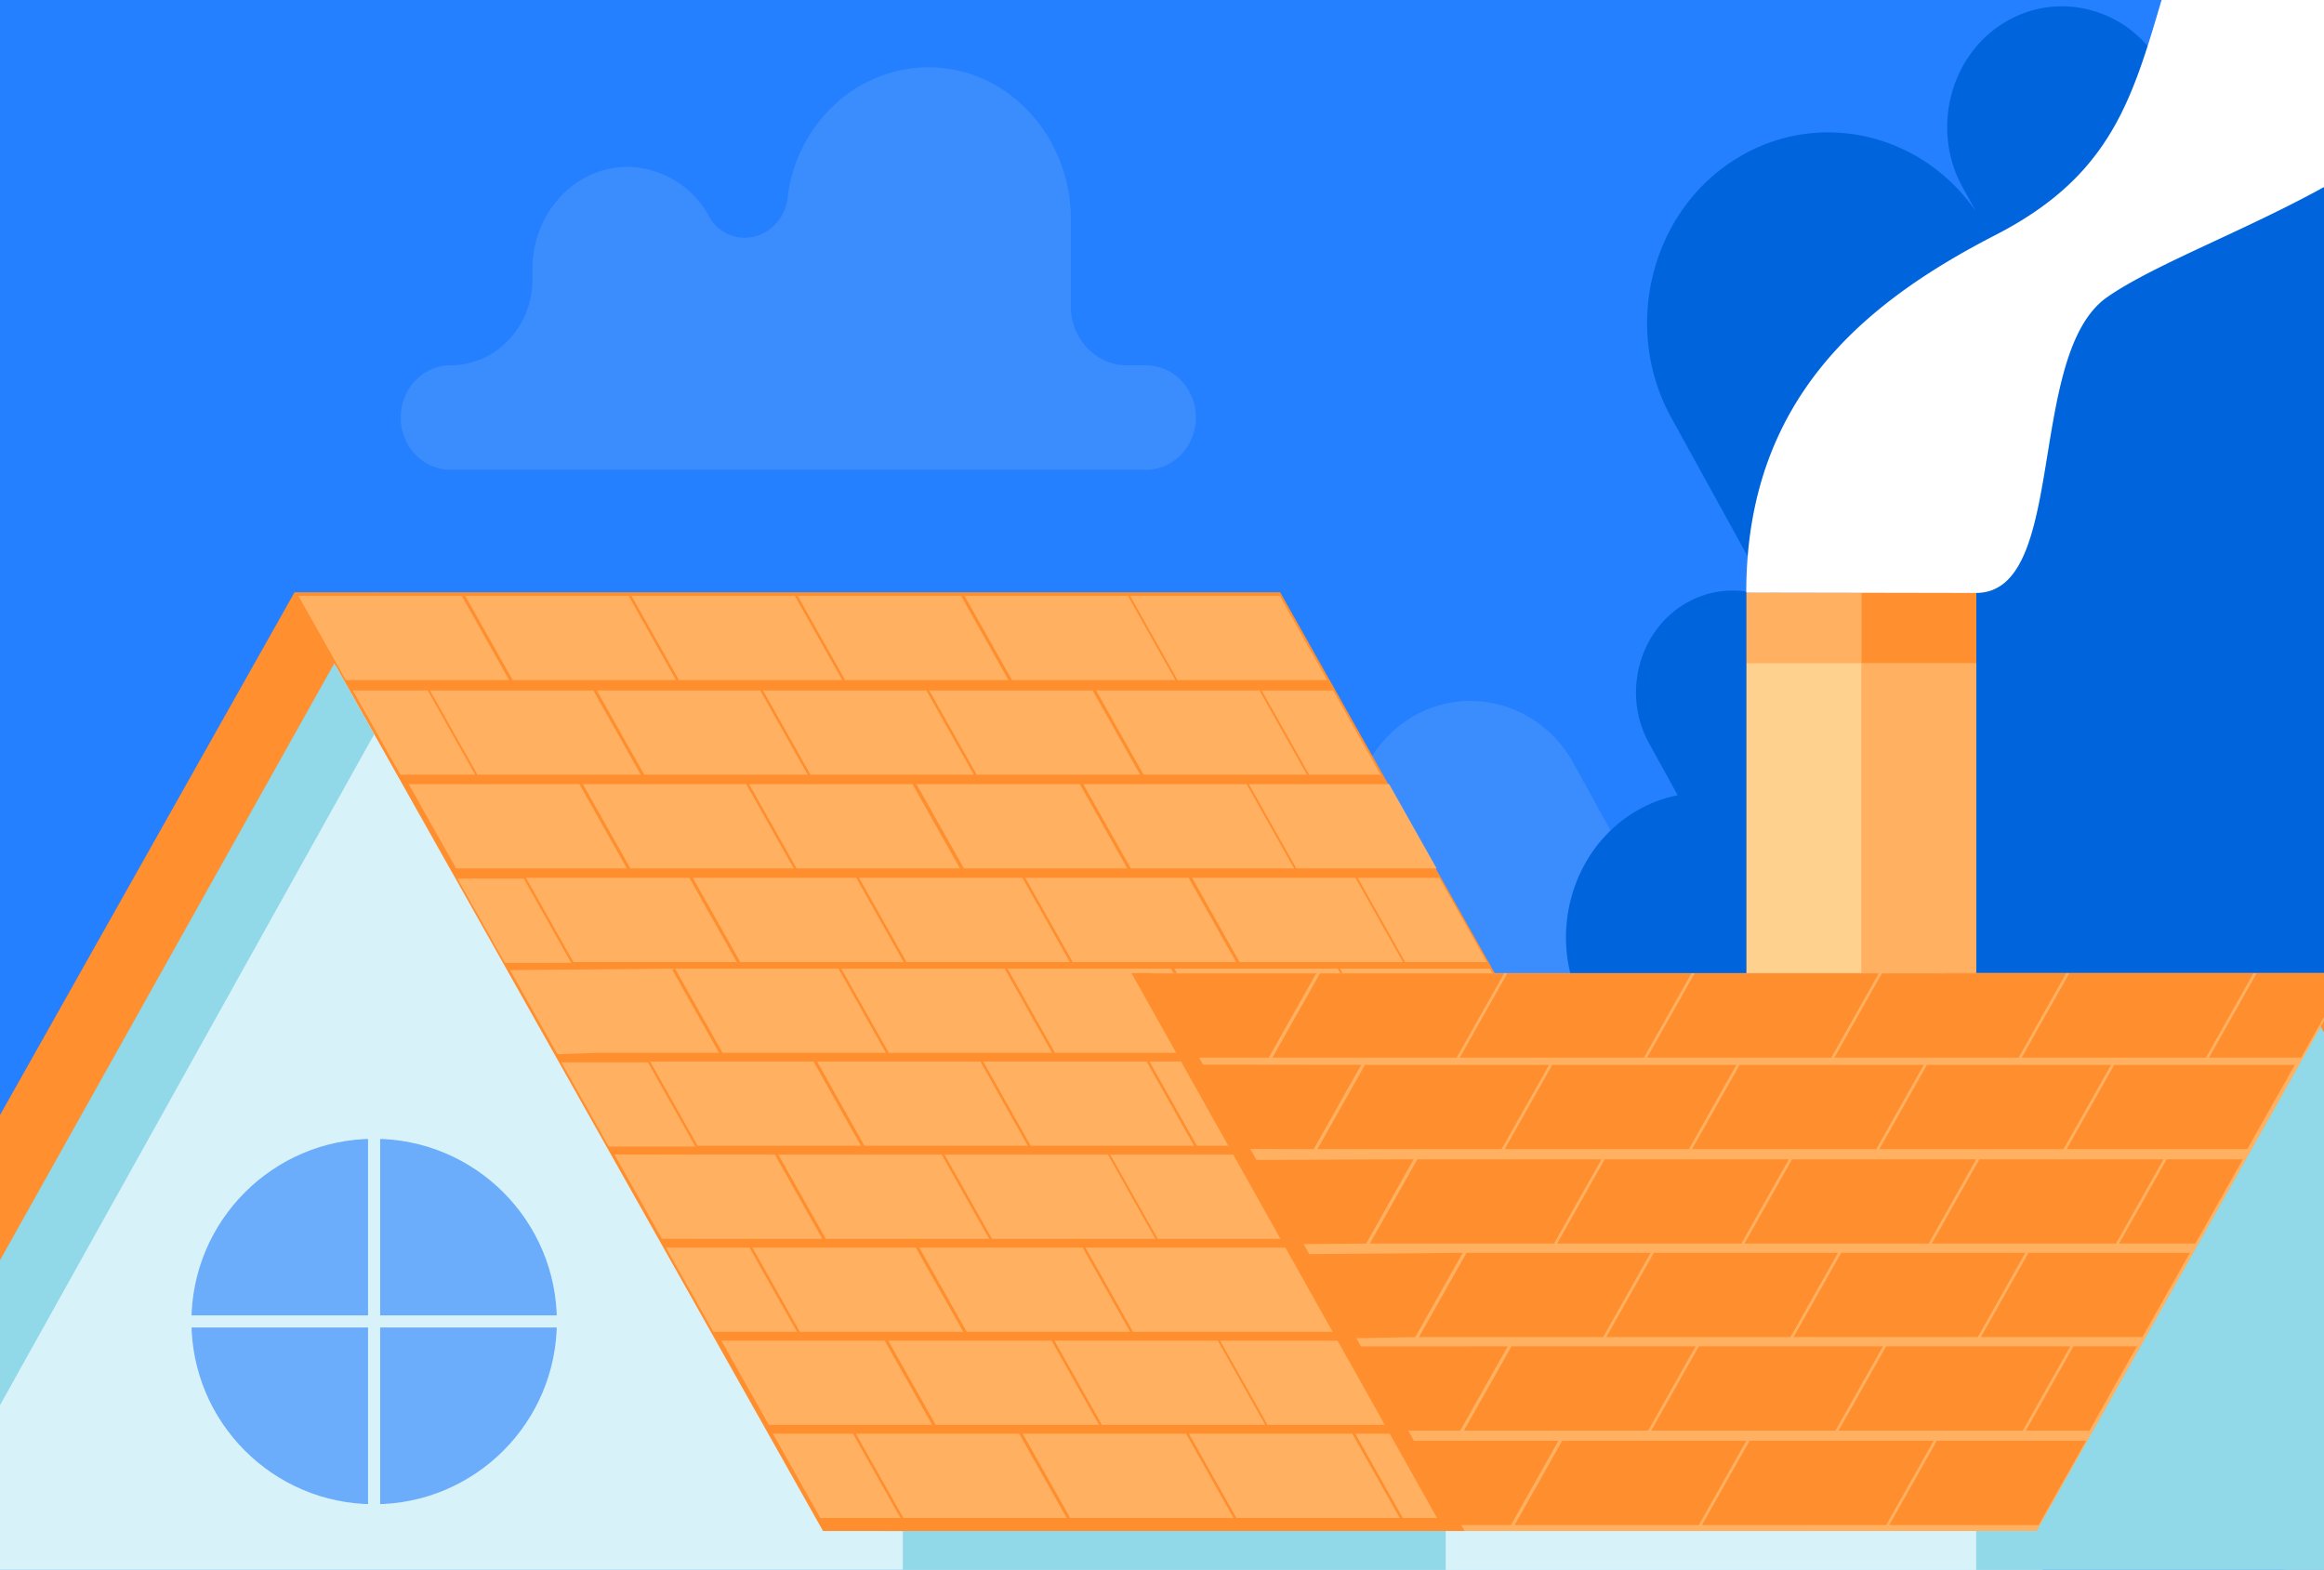 <svg xmlns="http://www.w3.org/2000/svg" xmlns:xlink="http://www.w3.org/1999/xlink" width="900" height="608" viewBox="0 0 900 608">
  <rect x="0" y="0" width="900" height="608" fill="#333333" stroke="none"/>
  <defs>
    <clipPath id="clip-how-roof-type-impacts-insurance_card-image">
      <rect width="900" height="608"/>
    </clipPath>
  </defs>
  <g id="how-roof-type-impacts-insurance_card-image" clip-path="url(#clip-how-roof-type-impacts-insurance_card-image)">
    <rect width="900" height="608" fill="#fff"/>
    <g id="hero-how-roof-type-impacts-insurance" transform="translate(-767.223 -189.836)">
      <rect id="Rectangle_2440" data-name="Rectangle 2440" width="1669" height="800" transform="translate(0.223 -0.164)" fill="#2480fe"/>
      <path id="Path_87882" data-name="Path 87882" d="M1025.866,636.415c-18.454,11.163-24.83,36.12-14.177,55.455l11.476,20.865a53.325,53.325,0,0,0-13.91,4.857h301.318c8.3-10.433,11.476-21.4,5.379-32.457l-51.537-39.3c12.878-.522-7.4-11.743-.51-24.238l55.131-100.072c10.653-19.335,4.277-44.292-14.177-55.455s-42.264-4.474-52.917,14.861l-1.588,2.875L1216.3,421.989c-12.624-22.917-40.861-30.846-62.735-17.62h0c-21.874,13.238-29.443,42.82-16.808,65.737l5.39,9.784c-21.387-31.3-62.654-41.163-95.053-21.538h0c-34.5,20.865-46.437,67.534-26.511,103.7l39.818,72.263A37.094,37.094,0,0,0,1025.866,636.415Z" transform="translate(160.221 63.349)" fill="#3b8dfe"/>
      <path id="Path_87883" data-name="Path 87883" d="M1480.587,226.887a37.476,37.476,0,0,0-30.139,19.579l-1.542,2.794L1415.812,189.2c-12.253-22.256-39.656-29.942-60.892-17.1h0c-21.236,12.844-28.574,41.557-16.31,63.813l5.228,9.494c-20.761-30.359-60.822-39.945-92.294-20.865h0c-33.489,20.263-45.069,65.552-25.734,100.652l38.647,70.154a36.051,36.051,0,0,0-33.535,2.029c-17.909,10.838-24.1,35.065-13.759,53.832l11.14,20.216a51.365,51.365,0,0,0-16.576,6.41c-25.5,15.406-34.266,49.845-19.567,76.506l45.208,82.012a57.241,57.241,0,0,0-20.865,43.33,67.369,67.369,0,0,0,4.637,24c.73,1.716,1.542,3.408,2.457,5.077l4.092,7.419c11.2,16.762,29.733,27.739,50.737,27.739h87.994l-19.347-35.112c20.865-16.831,27.287-47.863,13.771-72.4l-40.224-72.866c.464-.255.939-.475,1.391-.742,12.925-7.824,19.706-22.616,18.617-37.291a68.867,68.867,0,0,0,53.323,17.712,24.065,24.065,0,0,0,2.956,2.145l24.841,15.069a23.74,23.74,0,0,0,32.538-8.23q.313-.533.6-1.078l25.7-46.622ZM1439.2,417.828l-8.381-15.208a36.944,36.944,0,0,0,20.981-7.674Z" transform="translate(188.636 26.405)" fill="#0064dc"/>
      <path id="Path_87884" data-name="Path 87884" d="M959.5,135.568v-4.141c0-21.661,16.687-39.82,37.354-39.414a36.4,36.4,0,0,1,30.979,19.083,15.733,15.733,0,0,0,23.509,5.075l.264-.2a17.742,17.742,0,0,0,6.7-12.059c3.461-28.97,27.406-51.27,56.173-50.448,29.995.863,53.524,27.406,53.524,58.873v33.72c0,12.587,9.734,22.788,21.742,22.788h7.369c10.658,0,19.286,9.054,19.286,20.22h0c0,11.166-8.638,20.22-19.286,20.22H927.756c-10.658,0-19.286-9.054-19.286-20.22h0c0-11.166,8.638-20.22,19.286-20.22h0C945.286,168.831,959.5,153.94,959.5,135.568Z" transform="translate(13.932 162.473)" fill="#3b8dfe"/>
      <path id="Path_87885" data-name="Path 87885" d="M859.725,80.617h0c0-23.508-17.388-43.423-39.748-44.629-24.169-1.3-44.153,18.86-44.153,43.9h0c0,11.592-9,21.062-20.1,21.062H735.936c-9.436,0-17.086,8.022-17.086,17.9h0c0,9.888,7.651,17.9,17.086,17.9H879.13c9.436,0,17.086-8.022,17.086-17.9h0c0-9.888-7.651-17.9-17.086-17.9h0C868.419,100.926,859.725,91.849,859.725,80.617Z" transform="translate(114.428 5.719)" fill="#3b8dfe"/>
      <rect id="Rectangle_2441" data-name="Rectangle 2441" width="190.593" height="387.179" transform="translate(1478.63 381.754)" fill="#0064dc"/>
      <path id="Path_87886" data-name="Path 87886" d="M1283.74,361.73V509.12h44.443V361.73Z" transform="translate(204.349 57.581)" fill="#ffb061"/>
      <path id="Path_87887" data-name="Path 87887" d="M1245.36,389.017v120.1h85.3V361.73h-85.3Z" transform="translate(198.239 57.581)" fill="#ffb061"/>
      <rect id="Rectangle_2442" data-name="Rectangle 2442" width="44.443" height="120.103" transform="translate(1488.089 446.598)" fill="#ffb061"/>
      <rect id="Rectangle_2443" data-name="Rectangle 2443" width="44.443" height="87.994" transform="translate(1443.599 566.666)" fill="#ffd18f"/>
      <rect id="Rectangle_2444" data-name="Rectangle 2444" width="44.443" height="120.103" transform="translate(1443.599 446.598)" fill="#ffd18f"/>
      <rect id="Rectangle_2445" data-name="Rectangle 2445" width="44.443" height="27.334" transform="translate(1488.089 419.311)" fill="#ff8f2f"/>
      <rect id="Rectangle_2446" data-name="Rectangle 2446" width="44.443" height="27.334" transform="translate(1443.599 419.311)" fill="#ffb061"/>
      <rect id="Rectangle_2447" data-name="Rectangle 2447" width="149.349" height="216.721" transform="translate(1519.874 566.666)" fill="#ff8f2f"/>
      <path id="Path_87888" data-name="Path 87888" d="M1458.771,515.414l-14.953-26.534L1322.08,704.952l136.691,17.063Z" transform="translate(210.452 77.821)" fill="#91d8e8"/>
      <rect id="Rectangle_2448" data-name="Rectangle 2448" width="850.817" height="17.063" transform="translate(707.403 782.773)" fill="#d7f2f9"/>
      <rect id="Rectangle_2449" data-name="Rectangle 2449" width="210.31" height="17.063" transform="translate(1116.861 782.773)" fill="#91d8e8"/>
      <path id="Path_87889" data-name="Path 87889" d="M788.338,361.73h381.8L965.392,725.192H583.58Z" transform="translate(92.896 57.581)" fill="#ff8f2f"/>
      <path id="Path_87890" data-name="Path 87890" d="M815.968,361.73,611.21,725.192l154.635,6.967,254.87-6.967Z" transform="translate(97.294 57.581)" fill="#d7f2f9"/>
      <path id="Path_87891" data-name="Path 87891" d="M1142.02,361.73H760.22L964.932,725.192h381.835Z" transform="translate(121.014 57.581)" fill="#ff8f2e"/>
      <circle id="Ellipse_1144" data-name="Ellipse 1144" cx="70.756" cy="70.756" r="70.756" transform="translate(841.358 630.885)" fill="#6bacfb"/>
      <rect id="Rectangle_2450" data-name="Rectangle 2450" width="172.069" height="4.695" transform="translate(831.551 699.265)" fill="#d7f2f9"/>
      <rect id="Rectangle_2451" data-name="Rectangle 2451" width="4.695" height="181.47" transform="translate(909.75 601.013)" fill="#d7f2f9"/>
      <rect id="Rectangle_2452" data-name="Rectangle 2452" width="205.407" height="17.063" transform="translate(1327.136 782.773)" fill="#d7f2f9"/>
      <path id="Path_87892" data-name="Path 87892" d="M611.21,721.422h31.541L814.82,412.859,799.38,385.41Z" transform="translate(97.294 61.35)" fill="#91d8e8"/>
      <path id="Path_87893" data-name="Path 87893" d="M824.8,362.83H761.54l18.373,32.619H843.17Z" transform="translate(121.224 57.756)" fill="#ffb061"/>
      <path id="Path_87894" data-name="Path 87894" d="M880.547,362.83H817.29l18.373,32.619H898.92Z" transform="translate(130.098 57.756)" fill="#ffb061"/>
      <path id="Path_87895" data-name="Path 87895" d="M936.077,362.83H872.82l18.373,32.619H954.45Z" transform="translate(138.938 57.756)" fill="#ffb061"/>
      <path id="Path_87896" data-name="Path 87896" d="M991.607,362.83H928.35l18.373,32.619h63.257Z" transform="translate(147.777 57.756)" fill="#ffb061"/>
      <path id="Path_87897" data-name="Path 87897" d="M1047.357,362.83H984.1l18.362,32.619h63.268Z" transform="translate(156.651 57.756)" fill="#ffb061"/>
      <path id="Path_87898" data-name="Path 87898" d="M1097.359,362.83H1039.4l18.373,32.619h57.971Z" transform="translate(165.454 57.756)" fill="#ffb061"/>
      <path id="Path_87899" data-name="Path 87899" d="M868.777,394.46H805.52l18.373,32.619H887.15Z" transform="translate(128.225 62.791)" fill="#ffb061"/>
      <path id="Path_87900" data-name="Path 87900" d="M827.134,427.079,808.761,394.46H779.77l18.373,32.619" transform="translate(124.126 62.791)" fill="#ffb061"/>
      <path id="Path_87901" data-name="Path 87901" d="M924.528,394.46H861.26l18.373,32.619H942.9Z" transform="translate(137.097 62.791)" fill="#ffb061"/>
      <path id="Path_87902" data-name="Path 87902" d="M980.058,394.46H916.79l18.373,32.619h63.268Z" transform="translate(145.937 62.791)" fill="#ffb061"/>
      <path id="Path_87903" data-name="Path 87903" d="M1035.588,394.46H972.32l18.373,32.619h63.268Z" transform="translate(154.776 62.791)" fill="#ffb061"/>
      <path id="Path_87904" data-name="Path 87904" d="M1091.327,394.46H1028.07l18.373,32.619h63.268Z" transform="translate(163.651 62.791)" fill="#ffb061"/>
      <path id="Path_87905" data-name="Path 87905" d="M1111.061,394.46H1083.38l18.373,32.619h27.681Z" transform="translate(172.455 62.791)" fill="#ffb061"/>
      <path id="Path_87906" data-name="Path 87906" d="M864.507,425.76h-66.1l18.373,32.619h66.108Z" transform="translate(127.093 67.773)" fill="#ffb061"/>
      <path id="Path_87907" data-name="Path 87907" d="M919.867,425.76H856.61l18.373,32.619h63.268Z" transform="translate(136.357 67.773)" fill="#ffb061"/>
      <path id="Path_87908" data-name="Path 87908" d="M975.4,425.76H912.14l18.373,32.619h63.268Z" transform="translate(145.197 67.773)" fill="#ffb061"/>
      <path id="Path_87909" data-name="Path 87909" d="M1031.3,425.76H968.04l18.373,32.619h63.256Z" transform="translate(154.095 67.773)" fill="#ffb061"/>
      <path id="Path_87910" data-name="Path 87910" d="M1087.047,425.76H1023.79l18.373,32.619h63.256Z" transform="translate(162.969 67.773)" fill="#ffb061"/>
      <path id="Path_87911" data-name="Path 87911" d="M1133.419,425.76H1079.1l18.361,32.619h54.331Z" transform="translate(171.774 67.773)" fill="#ffb061"/>
      <path id="Path_87912" data-name="Path 87912" d="M900.858,457.07H837.59l18.373,32.619h63.268Z" transform="translate(133.33 72.757)" fill="#ffb061"/>
      <path id="Path_87913" data-name="Path 87913" d="M858.759,489.939,840.386,457.32H814.71l18.373,32.619" transform="translate(129.688 72.797)" fill="#ffb061"/>
      <path id="Path_87914" data-name="Path 87914" d="M956.608,457.07H893.34l18.373,32.619h63.268Z" transform="translate(142.204 72.757)" fill="#ffb061"/>
      <path id="Path_87915" data-name="Path 87915" d="M1503.7,488.88H1039.86L1161.6,704.952h228.776L1503.7,503.822Z" transform="translate(165.527 77.821)" fill="#ffb061"/>
      <path id="Path_87916" data-name="Path 87916" d="M1012.138,457.07H948.87l18.373,32.619h63.268Z" transform="translate(151.043 72.757)" fill="#ffb061"/>
      <path id="Path_87917" data-name="Path 87917" d="M1067.657,457.07H1004.4l18.373,32.619h63.268Z" transform="translate(159.883 72.757)" fill="#ffb061"/>
      <path id="Path_87918" data-name="Path 87918" d="M1123.407,457.07H1060.15l18.373,32.619h63.268Z" transform="translate(168.757 72.757)" fill="#ffb061"/>
      <path id="Path_87919" data-name="Path 87919" d="M1147.083,457.07H1115.46l18.373,32.619h31.634Z" transform="translate(177.562 72.757)" fill="#ffb061"/>
      <path id="Path_87920" data-name="Path 87920" d="M894.818,487.38l-62.538.58,18.373,32.619,15.162-.58h47.376Z" transform="translate(132.484 77.582)" fill="#ffb061"/>
      <path id="Path_87921" data-name="Path 87921" d="M950.668,487.38H887.4L905.773,520h63.268Z" transform="translate(141.258 77.582)" fill="#ffb061"/>
      <path id="Path_87922" data-name="Path 87922" d="M1006.187,487.38H942.93L961.3,520h63.268Z" transform="translate(150.098 77.582)" fill="#ffb061"/>
      <path id="Path_87923" data-name="Path 87923" d="M1061.717,487.38H998.46L1016.833,520h63.257Z" transform="translate(158.937 77.582)" fill="#ffb061"/>
      <path id="Path_87924" data-name="Path 87924" d="M1117.467,487.38H1054.21L1072.583,520h63.257Z" transform="translate(167.812 77.582)" fill="#ffb061"/>
      <path id="Path_87925" data-name="Path 87925" d="M1167.572,487.38H1109.52L1127.893,520h58.052Z" transform="translate(176.616 77.582)" fill="#ffb061"/>
      <path id="Path_87926" data-name="Path 87926" d="M942.337,518.43H879.08l18.361,32.619H960.71Z" transform="translate(139.934 82.525)" fill="#ffb061"/>
      <path id="Path_87927" data-name="Path 87927" d="M901.317,551.319,882.944,518.7H849.42l18.362,32.619" transform="translate(135.213 82.568)" fill="#ffb061"/>
      <path id="Path_87928" data-name="Path 87928" d="M998.087,518.43H934.83l18.361,32.619h63.268Z" transform="translate(148.808 82.525)" fill="#ffb061"/>
      <path id="Path_87929" data-name="Path 87929" d="M1053.618,518.43H990.35l18.373,32.619h63.268Z" transform="translate(157.646 82.525)" fill="#ffb061"/>
      <path id="Path_87930" data-name="Path 87930" d="M1109.148,518.43H1045.88l18.373,32.619h63.268Z" transform="translate(166.486 82.525)" fill="#ffb061"/>
      <path id="Path_87931" data-name="Path 87931" d="M929.256,549.525l-62.086-.035,18.373,32.619,14.722.035h47.364Z" transform="translate(138.038 87.469)" fill="#ffb061"/>
      <path id="Path_87932" data-name="Path 87932" d="M985.168,549.52H921.9l18.373,32.619h63.268Z" transform="translate(146.75 87.474)" fill="#ffb061"/>
      <path id="Path_87933" data-name="Path 87933" d="M1040.7,549.52H977.43L995.8,582.139h63.268Z" transform="translate(155.59 87.474)" fill="#ffb061"/>
      <path id="Path_87934" data-name="Path 87934" d="M1096.027,549.52H1032.77l18.373,32.619H1114.4Z" transform="translate(164.399 87.474)" fill="#ffb061"/>
      <path id="Path_87935" data-name="Path 87935" d="M976.518,580.61H913.25l18.373,32.619h63.268Z" transform="translate(145.373 92.423)" fill="#ffb061"/>
      <path id="Path_87936" data-name="Path 87936" d="M935.1,613.229,916.711,580.61H884.37l18.362,32.619" transform="translate(140.776 92.423)" fill="#ffb061"/>
      <path id="Path_87937" data-name="Path 87937" d="M1032.268,580.61H969l18.373,32.619h63.268Z" transform="translate(154.248 92.423)" fill="#ffb061"/>
      <path id="Path_87938" data-name="Path 87938" d="M1087.787,580.61H1024.53l18.373,32.619h63.268Z" transform="translate(163.087 92.423)" fill="#ffb061"/>
      <path id="Path_87939" data-name="Path 87939" d="M1142.058,580.61H1078.79l18.373,32.619h63.268Z" transform="translate(171.724 92.423)" fill="#ffb061"/>
      <path id="Path_87940" data-name="Path 87940" d="M966.127,611.69H902.87l18.373,32.619H984.5Z" transform="translate(143.721 97.37)" fill="#ffb061"/>
      <path id="Path_87941" data-name="Path 87941" d="M1021.877,611.69H958.62l18.373,32.619h63.257Z" transform="translate(152.595 97.37)" fill="#ffb061"/>
      <path id="Path_87942" data-name="Path 87942" d="M1077.407,611.69H1014.15l18.373,32.619h63.257Z" transform="translate(161.435 97.37)" fill="#ffb061"/>
      <path id="Path_87943" data-name="Path 87943" d="M1132.748,611.69H1069.48l18.373,32.619h63.268Z" transform="translate(170.242 97.37)" fill="#ffb061"/>
      <path id="Path_87944" data-name="Path 87944" d="M1011.057,642.78H947.8L966.173,675.4h63.257Z" transform="translate(150.873 102.319)" fill="#ffb061"/>
      <path id="Path_87945" data-name="Path 87945" d="M951.1,642.78H920.09L938.463,675.4h31.008Z" transform="translate(146.462 102.319)" fill="#ffb061"/>
      <path id="Path_87946" data-name="Path 87946" d="M1066.807,642.78H1003.55l18.361,32.619h63.268Z" transform="translate(159.747 102.319)" fill="#ffb061"/>
      <path id="Path_87947" data-name="Path 87947" d="M1122.337,642.78H1059.08l18.362,32.619h63.268Z" transform="translate(168.587 102.319)" fill="#ffb061"/>
      <path id="Path_87948" data-name="Path 87948" d="M1177.917,642.78H1114.66l18.373,32.619h63.257Z" transform="translate(177.434 102.319)" fill="#ffb061"/>
      <path id="Path_87949" data-name="Path 87949" d="M1042.04,488.98l18.373,32.631h32.26l18.385-32.631Z" transform="translate(165.874 77.837)" fill="#ff8f2e"/>
      <path id="Path_87950" data-name="Path 87950" d="M1143.482,488.98h-38.114l-18.408,32.631H1158.3l18.373-32.631Z" transform="translate(173.025 77.837)" fill="#ff8f2e"/>
      <path id="Path_87951" data-name="Path 87951" d="M1206.062,488.98h-38.114l-18.408,32.631h71.336l18.373-32.631Z" transform="translate(182.987 77.837)" fill="#ff8f2e"/>
      <path id="Path_87952" data-name="Path 87952" d="M1268.642,488.98h-38.114l-18.408,32.631h71.336l18.373-32.631Z" transform="translate(192.948 77.837)" fill="#ff8f2e"/>
      <path id="Path_87953" data-name="Path 87953" d="M1331.222,488.98h-38.114L1274.7,521.611h71.336l18.373-32.631Z" transform="translate(202.91 77.837)" fill="#ff8f2e"/>
      <path id="Path_87954" data-name="Path 87954" d="M1393.8,488.98h-38.114l-18.408,32.631h71.336l18.373-32.631Z" transform="translate(212.871 77.837)" fill="#ff8f2e"/>
      <path id="Path_87955" data-name="Path 87955" d="M1058.54,519.47l18.373,32.631,30.568.081,18.385-32.631Z" transform="translate(168.501 82.69)" fill="#ff8f2e"/>
      <path id="Path_87956" data-name="Path 87956" d="M1158.523,519.54H1120.41l-18.419,32.631h71.336l18.385-32.631Z" transform="translate(175.417 82.702)" fill="#ff8f2e"/>
      <path id="Path_87957" data-name="Path 87957" d="M1221.1,519.54h-38.114l-18.419,32.631h71.336l18.385-32.631Z" transform="translate(185.379 82.702)" fill="#ff8f2e"/>
      <path id="Path_87958" data-name="Path 87958" d="M1283.672,519.54h-38.1l-18.419,32.631h71.336l18.385-32.631Z" transform="translate(195.341 82.702)" fill="#ff8f2e"/>
      <path id="Path_87959" data-name="Path 87959" d="M1346.252,519.54h-38.1l-18.419,32.631h71.336l18.385-32.631Z" transform="translate(205.302 82.702)" fill="#ff8f2e"/>
      <path id="Path_87960" data-name="Path 87960" d="M1370.729,519.54l-18.419,32.631h69.945l18.385-32.631Z" transform="translate(215.264 82.702)" fill="#ff8f2e"/>
      <path id="Path_87961" data-name="Path 87961" d="M1075.45,551.343l18.385,32.619,31.251-.232,18.385-32.631Z" transform="translate(171.193 87.725)" fill="#ff8f2e"/>
      <path id="Path_87962" data-name="Path 87962" d="M1176.033,551.1h-38.114L1119.5,583.731h71.336l18.385-32.631Z" transform="translate(178.205 87.725)" fill="#ff8f2e"/>
      <path id="Path_87963" data-name="Path 87963" d="M1238.613,551.1H1200.5l-18.419,32.631h71.336L1271.8,551.1Z" transform="translate(188.166 87.725)" fill="#ff8f2e"/>
      <path id="Path_87964" data-name="Path 87964" d="M1301.182,551.1h-38.1l-18.419,32.631H1316l18.385-32.631Z" transform="translate(198.128 87.725)" fill="#ff8f2e"/>
      <path id="Path_87965" data-name="Path 87965" d="M1363.773,551.1h-38.114l-18.419,32.631h71.336l18.385-32.631Z" transform="translate(208.09 87.725)" fill="#ff8f2e"/>
      <path id="Path_87966" data-name="Path 87966" d="M1388.239,551.1l-18.419,32.631h29.525l18.373-32.631Z" transform="translate(218.051 87.725)" fill="#ff8f2e"/>
      <path id="Path_87967" data-name="Path 87967" d="M1094.12,582.883,1112.5,615.5l28.632-.533,18.373-32.619Z" transform="translate(174.165 92.7)" fill="#ff8f2e"/>
      <path id="Path_87968" data-name="Path 87968" d="M1192.432,582.35h-38.1l-18.419,32.619h71.336l18.385-32.619Z" transform="translate(180.817 92.7)" fill="#ff8f2e"/>
      <path id="Path_87969" data-name="Path 87969" d="M1255.012,582.35h-38.1l-18.419,32.619h71.336l18.385-32.619Z" transform="translate(190.779 92.7)" fill="#ff8f2e"/>
      <path id="Path_87970" data-name="Path 87970" d="M1317.592,582.35h-38.1l-18.419,32.619h71.336l18.385-32.619Z" transform="translate(200.74 92.7)" fill="#ff8f2e"/>
      <path id="Path_87971" data-name="Path 87971" d="M1342.069,582.35l-18.419,32.619h62.538l18.373-32.619Z" transform="translate(210.702 92.7)" fill="#ff8f2e"/>
      <path id="Path_87972" data-name="Path 87972" d="M1112.73,613.625l18.373,32.619,24.494-.023,18.385-32.631Z" transform="translate(177.127 97.673)" fill="#ff8f2e"/>
      <path id="Path_87973" data-name="Path 87973" d="M1207.473,613.59h-38.114l-18.419,32.631h71.336l18.385-32.631Z" transform="translate(183.209 97.673)" fill="#ff8f2e"/>
      <path id="Path_87974" data-name="Path 87974" d="M1270.053,613.59h-38.114l-18.419,32.631h71.336l18.385-32.631Z" transform="translate(193.171 97.673)" fill="#ff8f2e"/>
      <path id="Path_87975" data-name="Path 87975" d="M1332.633,613.59h-38.114L1276.1,646.221h71.336l18.385-32.631Z" transform="translate(203.133 97.673)" fill="#ff8f2e"/>
      <path id="Path_87976" data-name="Path 87976" d="M1357.1,613.59l-18.419,32.631h24.586l18.385-32.631Z" transform="translate(213.094 97.673)" fill="#ff8f2e"/>
      <path id="Path_87977" data-name="Path 87977" d="M1130.37,645.15l18.385,32.631h23.659l18.373-32.631Z" transform="translate(179.935 102.697)" fill="#ff8f2e"/>
      <path id="Path_87978" data-name="Path 87978" d="M1224.392,645.15h-38.1l-18.419,32.631h71.336l18.385-32.631Z" transform="translate(185.904 102.697)" fill="#ff8f2e"/>
      <path id="Path_87979" data-name="Path 87979" d="M1286.972,645.15h-38.1l-18.419,32.631h71.336l18.385-32.631Z" transform="translate(195.866 102.697)" fill="#ff8f2e"/>
      <path id="Path_87980" data-name="Path 87980" d="M1311.449,645.15l-18.419,32.631h57.855l18.385-32.631Z" transform="translate(205.828 102.697)" fill="#ff8f2e"/>
      <path id="Path_87981" data-name="Path 87981" d="M1168.854,704.953l-7.848-.035L1039.86,488.882l7.836-.012Z" transform="translate(165.527 77.819)" fill="#ff8f2e"/>
      <path id="Path_87982" data-name="Path 87982" d="M1471,104.18a71.162,71.162,0,0,0-58.782,48.987c-15.811,49.23-18.756,84.528-70.385,111.073s-96.572,64.091-96.572,138.488l88.979.162c35.784,0,19.08-92.607,50.9-114.632,18.35-12.751,53.972-25.827,85.861-43.666Z" transform="translate(198.223 16.584)" fill="#fff"/>
      <path id="Path_87983" data-name="Path 87983" d="M1446.39,488.98h-28.122l-18.408,32.631h35.668l10.862-19.289Z" transform="translate(222.833 77.837)" fill="#ff8f2e"/>
      <path id="Path_87984" data-name="Path 87984" d="M1322.08,676.493h23.369l113.322-8.833v25.9H1322.08Z" transform="translate(210.452 106.28)" fill="#91d8e8"/>
    </g>
  </g>
</svg>
